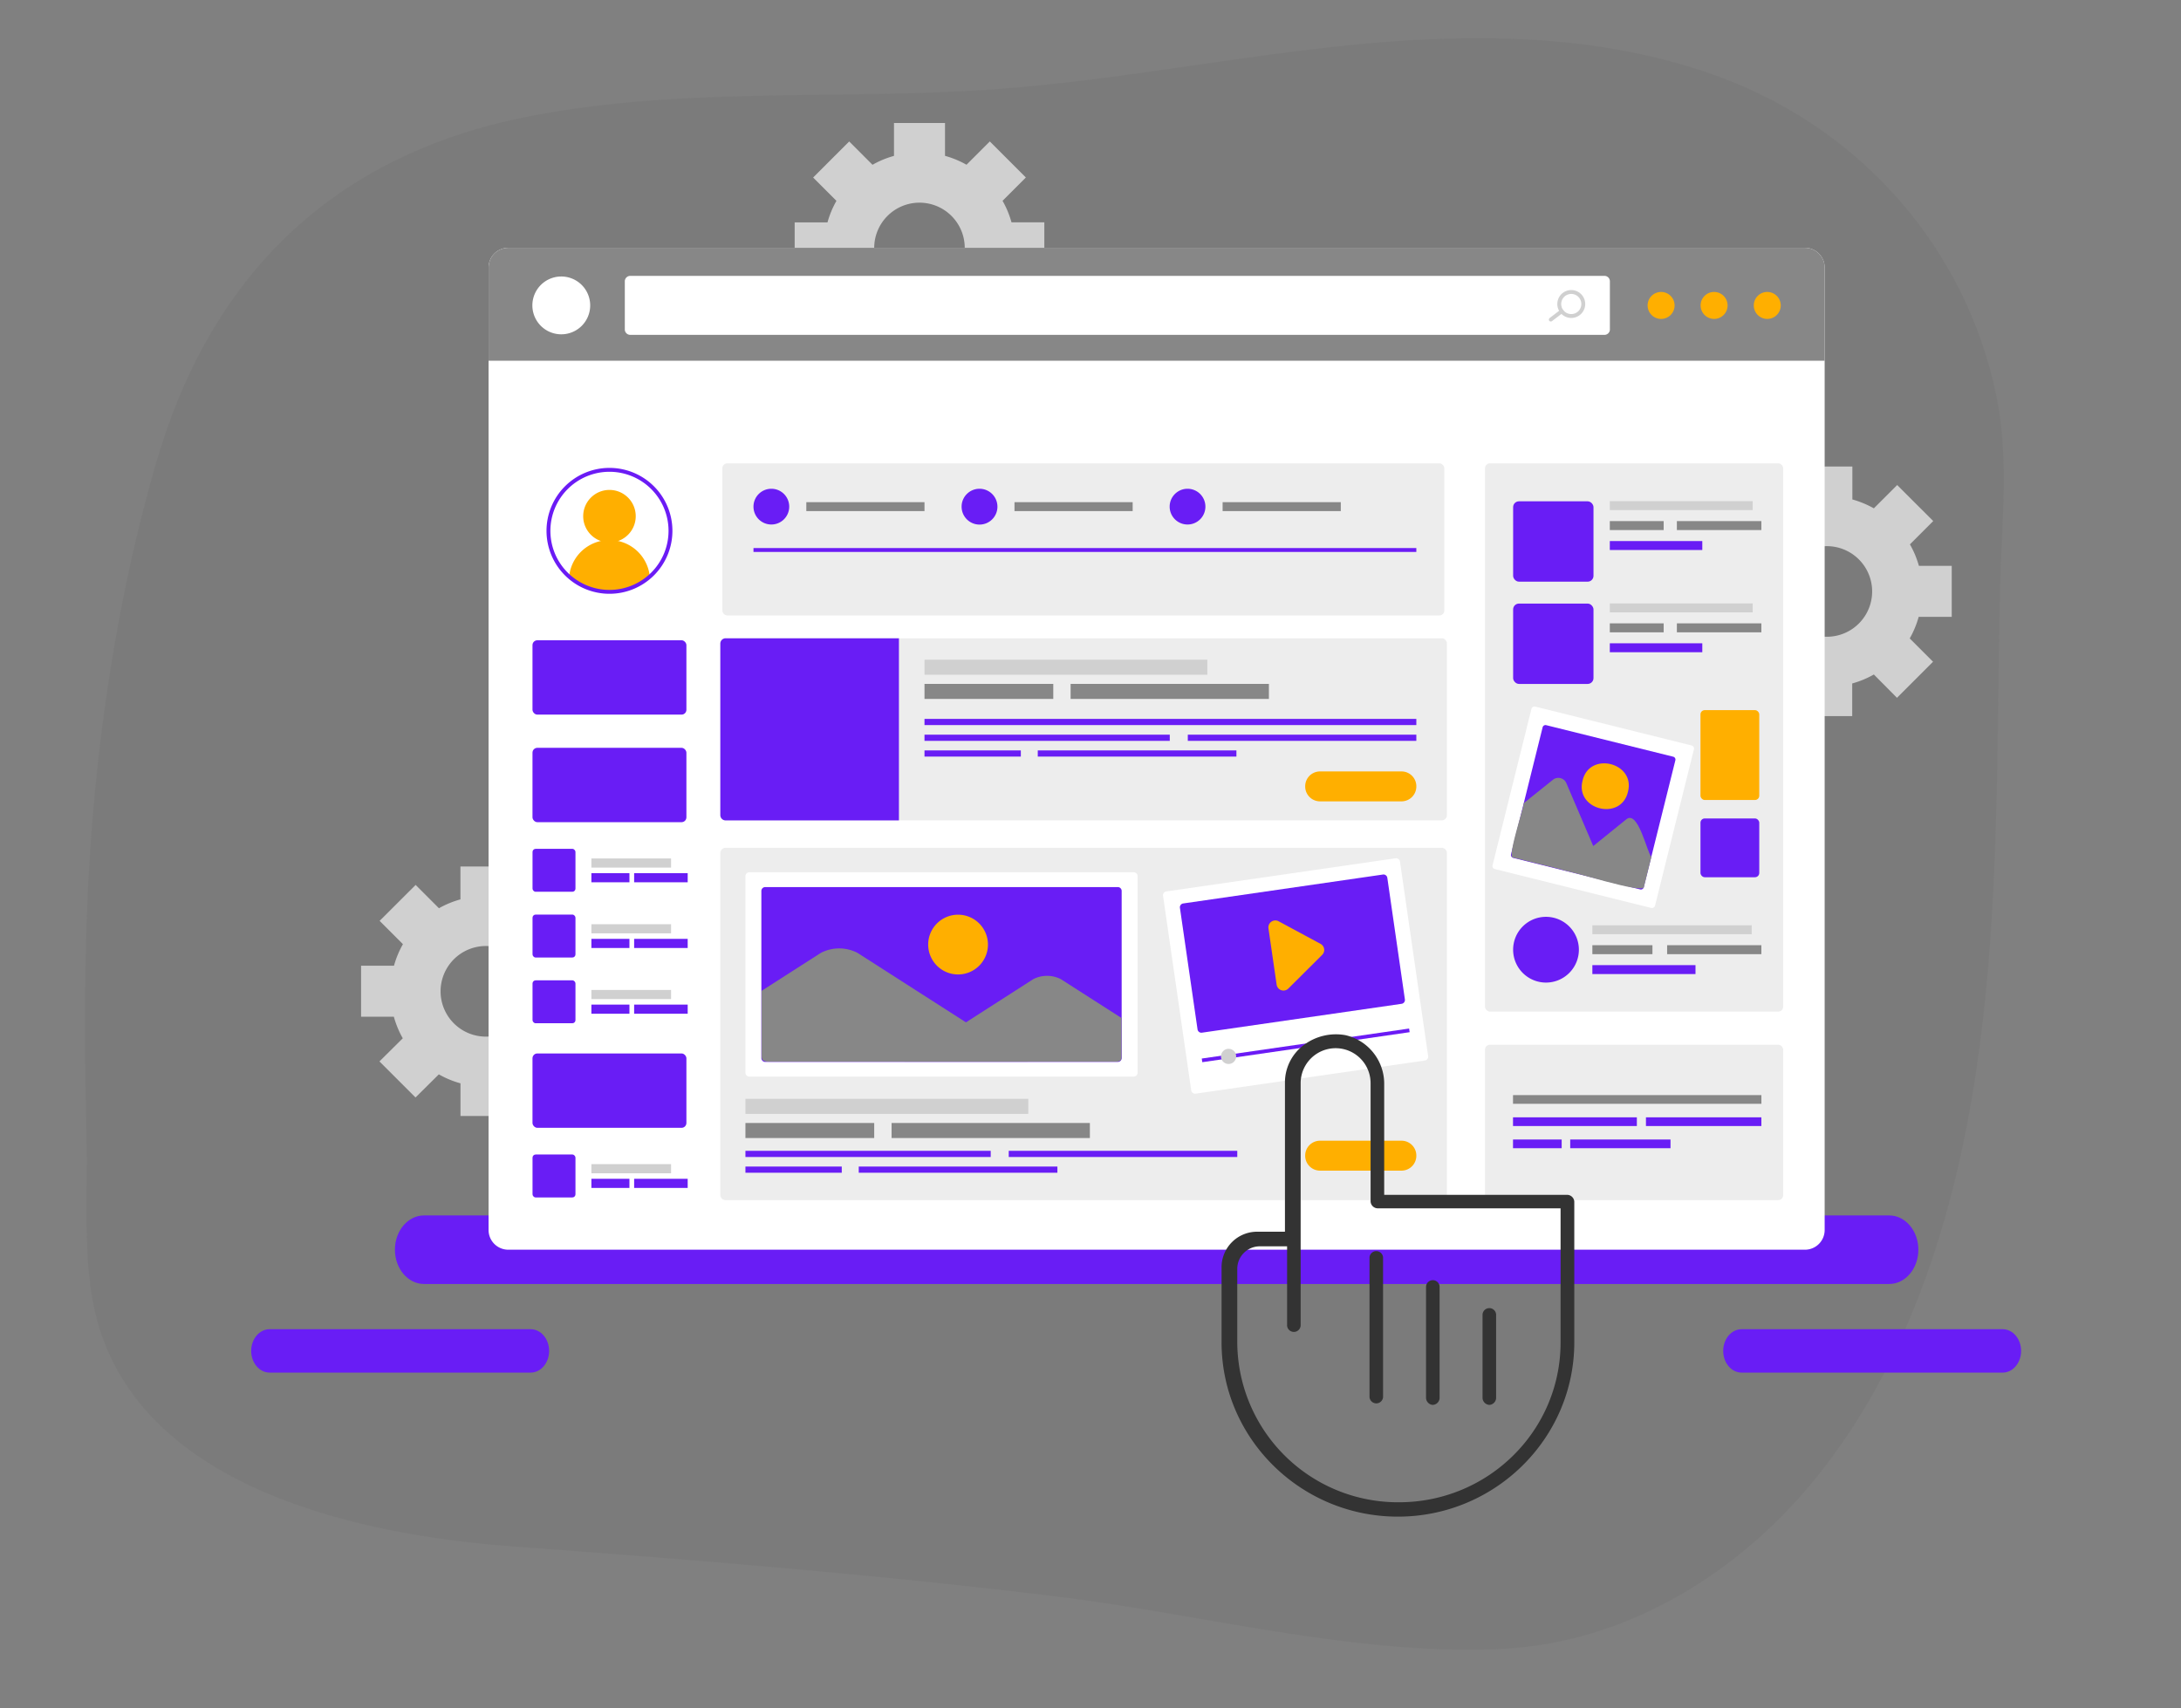 <svg xmlns="http://www.w3.org/2000/svg" viewBox="0 0 561.26 439.65"><rect x="0" y="0" width="561.26" height="439.65" fill="#808080" stroke="none"/><defs><style>.cls-1,.cls-11{fill:#333;}.cls-1{opacity:0.06;}.cls-2{fill:#691df5;}.cls-3,.cls-8{fill:#d0d0d0;}.cls-4{fill:#fff;}.cls-5{fill:#878787;}.cls-6{fill:#ffaf00;}.cls-10,.cls-7,.cls-9{fill:none;}.cls-7{stroke:#d0d0d0;stroke-linecap:round;stroke-linejoin:round;}.cls-8{opacity:0.39;}.cls-10,.cls-9{stroke:#6b1bf5;stroke-miterlimit:10;}.cls-10{stroke-width:0.95px;}</style></defs><g id="Objects"><path class="cls-1" d="M384.32,424.47c-37,1.29-75.48-9.06-112.1-13.55-46.65-5.72-93.44-9.48-140.3-12.93-38.62-2.84-95.36-14.59-107-58.48-3.81-14.35-2.29-31.49-2.65-46.39-.4-16.76-.56-33.53-.14-50.3,1-41.4,6.43-83.14,17.86-123.06,13.85-48.39,45.16-79.44,94.86-89.55,39.85-8.1,81.06-4.31,121.62-7.27,31.43-2.3,62.43-8.66,93.8-11.61S414.06,9,443.52,20.18c35.81,13.59,62.42,43.93,70.19,81.53,3.36,16.28,1.41,32.29,1,49-.44,18.7-.46,37.4-.94,56.1-.94,37-3.55,74.35-14.24,110-7.58,25.24-19.35,49.59-37,69.15S421,420,394.84,423.58C391.34,424.06,387.83,424.34,384.32,424.47Z"/><path class="cls-2" d="M493.67,321.63c0,4.87-3.36,8.82-7.49,8.82H109.11c-4.13,0-7.48-3.95-7.48-8.82h0c0-4.87,3.35-8.82,7.48-8.82H486.18c4.13,0,7.49,3.95,7.49,8.82Z"/><path class="cls-3" d="M502.26,158.76V145.63h-8.45a24.3,24.3,0,0,0-2.31-5.53l6-6-9.28-9.27-6,6a24.89,24.89,0,0,0-5.53-2.29v-8.47H463.57v8.47a24.78,24.78,0,0,0-5.54,2.29l-6-6-9.28,9.27,6,6a24.27,24.27,0,0,0-2.3,5.53H438v13.13h8.43a24.42,24.42,0,0,0,2.3,5.55l-6,6,9.28,9.28,5.95-6a24,24,0,0,0,5.57,2.31v8.41h13.12v-8.41a24.15,24.15,0,0,0,5.57-2.31l5.95,6,9.28-9.28-6-6a24.42,24.42,0,0,0,2.3-5.55Zm-32.13,5.12a11.66,11.66,0,1,1,11.65-11.66A11.66,11.66,0,0,1,470.13,163.88Z"/><path class="cls-3" d="M157.18,261.67V248.55h-8.45a24.16,24.16,0,0,0-2.3-5.54l6-6-9.28-9.28-6,6a24.21,24.21,0,0,0-5.53-2.28V223H118.49v8.47a24.21,24.21,0,0,0-5.53,2.28l-6-6L97.69,237l6,6a24.16,24.16,0,0,0-2.3,5.54H92.92v13.12h8.43a24.69,24.69,0,0,0,2.3,5.56l-6,5.95,9.28,9.28,6-5.95a24.15,24.15,0,0,0,5.57,2.31v8.41h13.12v-8.41a24.15,24.15,0,0,0,5.57-2.31l5.95,5.95,9.28-9.28-6-5.95a24.69,24.69,0,0,0,2.3-5.56Zm-32.13,5.12a11.66,11.66,0,1,1,11.65-11.65A11.66,11.66,0,0,1,125.05,266.79Z"/><path class="cls-3" d="M268.75,70.34V57.22H260.3a24.34,24.34,0,0,0-2.3-5.54l6-6-9.28-9.28-6,6a24.24,24.24,0,0,0-5.53-2.29V31.65H230.06v8.47a24.24,24.24,0,0,0-5.53,2.29l-6-6-9.28,9.28,6,6a24.34,24.34,0,0,0-2.3,5.54h-8.45V70.34h8.43a24.31,24.31,0,0,0,2.3,5.56l-6,6,9.28,9.28,6-6a24.6,24.6,0,0,0,5.57,2.31v8.41h13.12V87.5a24.6,24.6,0,0,0,5.57-2.31l5.95,6L264,81.86l-6-6a24.31,24.31,0,0,0,2.3-5.56Zm-32.13,5.12a11.65,11.65,0,1,1,11.65-11.65A11.65,11.65,0,0,1,236.62,75.46Z"/><path class="cls-4" d="M464.5,63.78H130.79a5.07,5.07,0,0,0-5.06,5.06V316.57a5.07,5.07,0,0,0,5.06,5.06H464.5a5.07,5.07,0,0,0,5.06-5.06V68.84A5.07,5.07,0,0,0,464.5,63.78Z"/><path class="cls-5" d="M130.79,63.78H464.5a5.07,5.07,0,0,1,5.06,5.06v24H125.73v-24A5.07,5.07,0,0,1,130.79,63.78Z"/><path class="cls-6" d="M451.32,78.61a3.47,3.47,0,1,0,3.46-3.47A3.46,3.46,0,0,0,451.32,78.61Z"/><path class="cls-6" d="M437.64,78.61a3.47,3.47,0,1,0,3.47-3.47A3.46,3.46,0,0,0,437.64,78.61Z"/><path class="cls-6" d="M424,78.61a3.47,3.47,0,1,0,3.47-3.47A3.46,3.46,0,0,0,424,78.61Z"/><path class="cls-4" d="M137,78.61a7.44,7.44,0,1,0,7.43-7.45A7.44,7.44,0,0,0,137,78.61Z"/><path class="cls-4" d="M162.27,86.18H412.81a1.4,1.4,0,0,0,1.48-1.31V72.35A1.4,1.4,0,0,0,412.81,71H162.27a1.41,1.41,0,0,0-1.48,1.32V84.87A1.41,1.41,0,0,0,162.27,86.18Z"/><path class="cls-7" d="M406.22,80.7a3.09,3.09,0,1,1,.59-4.33A3.09,3.09,0,0,1,406.22,80.7Z"/><line class="cls-7" x1="399.08" y1="82.25" x2="401.89" y2="80.11"/><path class="cls-8" d="M186.72,211.14H371a1.36,1.36,0,0,0,1.35-1.37V165.65a1.36,1.36,0,0,0-1.35-1.38H186.72a1.37,1.37,0,0,0-1.35,1.38v44.12A1.36,1.36,0,0,0,186.72,211.14Z"/><path class="cls-2" d="M186.72,164.27a1.37,1.37,0,0,0-1.35,1.38v44.12a1.36,1.36,0,0,0,1.35,1.37h44.61V164.27Z"/><rect class="cls-2" x="237.91" y="185.02" width="126.57" height="1.59"/><rect class="cls-2" x="237.91" y="189.08" width="63.12" height="1.59"/><rect class="cls-2" x="305.67" y="189.08" width="58.81" height="1.59"/><rect class="cls-2" x="237.91" y="193.13" width="24.79" height="1.59"/><rect class="cls-2" x="267.06" y="193.13" width="51.12" height="1.59"/><rect class="cls-3" x="237.91" y="169.79" width="72.79" height="3.87"/><rect class="cls-5" x="237.91" y="176.01" width="33.14" height="3.87"/><rect class="cls-5" x="275.51" y="176.01" width="51.03" height="3.87"/><path class="cls-6" d="M364.48,202.38a3.82,3.82,0,0,1-3.77,3.86H339.65a3.82,3.82,0,0,1-3.77-3.86h0a3.81,3.81,0,0,1,3.77-3.84h21.06a3.81,3.81,0,0,1,3.77,3.84Z"/><rect class="cls-2" x="137.04" y="164.79" width="39.61" height="19.14" rx="1.25" transform="translate(313.68 348.71) rotate(180)"/><rect class="cls-2" x="137.04" y="271.12" width="39.61" height="19.14" rx="1.25" transform="translate(313.68 561.38) rotate(180)"/><rect class="cls-2" x="137.04" y="297.13" width="11.05" height="11.05" rx="0.8"/><rect class="cls-3" x="152.19" y="299.61" width="20.5" height="2.35"/><rect class="cls-2" x="152.19" y="303.38" width="9.79" height="2.35"/><rect class="cls-2" x="163.19" y="303.38" width="13.78" height="2.35"/><rect class="cls-2" x="137.04" y="192.45" width="39.61" height="19.14" rx="1.25" transform="translate(313.68 404.05) rotate(180)"/><rect class="cls-2" x="137.04" y="218.46" width="11.05" height="11.05" rx="0.8"/><rect class="cls-3" x="152.19" y="220.94" width="20.5" height="2.35"/><rect class="cls-2" x="152.19" y="224.72" width="9.79" height="2.35"/><rect class="cls-2" x="163.19" y="224.72" width="13.78" height="2.35"/><rect class="cls-2" x="137.04" y="235.38" width="11.05" height="11.05" rx="0.8"/><rect class="cls-3" x="152.19" y="237.86" width="20.5" height="2.35"/><rect class="cls-2" x="152.19" y="241.63" width="9.79" height="2.35"/><rect class="cls-2" x="163.19" y="241.63" width="13.78" height="2.35"/><rect class="cls-2" x="137.04" y="252.3" width="11.05" height="11.05" rx="0.8"/><rect class="cls-3" x="152.19" y="254.78" width="20.5" height="2.35"/><rect class="cls-2" x="152.19" y="258.55" width="9.79" height="2.35"/><rect class="cls-2" x="163.19" y="258.55" width="13.78" height="2.35"/><rect class="cls-8" x="382.16" y="119.25" width="76.72" height="141.1" rx="1.25" transform="translate(841.04 379.6) rotate(180)"/><path class="cls-2" d="M389.39,244.41a8.46,8.46,0,1,0,8.45-8.45A8.45,8.45,0,0,0,389.39,244.41Z"/><rect class="cls-3" x="409.78" y="238.13" width="41" height="2.3"/><rect class="cls-5" x="409.78" y="243.26" width="15.46" height="2.31"/><rect class="cls-5" x="429.02" y="243.26" width="24.25" height="2.31"/><rect class="cls-2" x="409.78" y="248.39" width="26.54" height="2.3"/><rect class="cls-3" x="414.27" y="128.98" width="36.77" height="2.3"/><rect class="cls-5" x="414.27" y="134.11" width="13.86" height="2.31"/><rect class="cls-5" x="431.53" y="134.11" width="21.74" height="2.31"/><rect class="cls-2" x="414.27" y="139.25" width="23.8" height="2.3"/><rect class="cls-2" x="389.39" y="129.02" width="20.68" height="20.68" rx="1.5"/><rect class="cls-3" x="414.27" y="155.3" width="36.77" height="2.3"/><rect class="cls-5" x="414.27" y="160.43" width="13.86" height="2.31"/><rect class="cls-5" x="431.53" y="160.43" width="21.74" height="2.31"/><rect class="cls-2" x="414.27" y="165.56" width="23.8" height="2.3"/><rect class="cls-2" x="389.39" y="155.34" width="20.68" height="20.68" rx="1.5"/><rect class="cls-6" x="437.6" y="182.76" width="15.13" height="23.13" rx="1.1"/><rect class="cls-2" x="437.6" y="210.64" width="15.13" height="15.13" rx="1.1"/><path class="cls-8" d="M186.72,308.87H371a1.36,1.36,0,0,0,1.35-1.37V219.57A1.36,1.36,0,0,0,371,218.2H186.72a1.36,1.36,0,0,0-1.35,1.37V307.5A1.36,1.36,0,0,0,186.72,308.87Z"/><path class="cls-4" d="M192.83,224.49h98.92a1,1,0,0,1,1,1v50.59a1,1,0,0,1-1,1H192.83a1,1,0,0,1-1-1V225.49A1,1,0,0,1,192.83,224.49Z"/><path class="cls-2" d="M196.93,228.3h90.72a1,1,0,0,1,1,1v43a1,1,0,0,1-1,1H196.93a1,1,0,0,1-1-1v-43A1,1,0,0,1,196.93,228.3Z"/><path class="cls-2" d="M261.36,254.88a16.57,16.57,0,1,1-16.57-16.56A16.57,16.57,0,0,1,261.36,254.88Z"/><path class="cls-6" d="M254.24,243.1a7.69,7.69,0,1,1-7.69-7.69A7.69,7.69,0,0,1,254.24,243.1Z"/><path class="cls-5" d="M288.61,271.89V262L273,252a7.8,7.8,0,0,0-7.1,0l-33.1,21.24H287C288.56,273.27,288.61,272.65,288.61,271.89Z"/><path class="cls-5" d="M211.25,245.23,196,255v16.85c0,.76.21,1.38,1.77,1.38h66.6l-43.71-28A10.26,10.26,0,0,0,211.25,245.23Z"/><rect class="cls-2" x="191.83" y="296.18" width="63.12" height="1.59"/><rect class="cls-2" x="259.59" y="296.18" width="58.81" height="1.59"/><rect class="cls-2" x="191.83" y="300.23" width="24.79" height="1.59"/><rect class="cls-2" x="220.99" y="300.23" width="51.12" height="1.59"/><rect class="cls-3" x="191.83" y="282.8" width="72.79" height="3.87"/><rect class="cls-5" x="191.83" y="289.02" width="33.14" height="3.87"/><rect class="cls-5" x="229.44" y="289.02" width="51.03" height="3.87"/><path class="cls-6" d="M364.48,297.43a3.82,3.82,0,0,1-3.77,3.85H339.65a3.82,3.82,0,0,1-3.77-3.85h0a3.81,3.81,0,0,1,3.77-3.85h21.06a3.81,3.81,0,0,1,3.77,3.85Z"/><rect class="cls-8" x="185.9" y="119.25" width="185.79" height="39.14" rx="1.25" transform="translate(557.58 277.64) rotate(180)"/><path class="cls-2" d="M193.9,130.4a4.6,4.6,0,1,0,4.6-4.61A4.6,4.6,0,0,0,193.9,130.4Z"/><rect class="cls-5" x="207.5" y="129.24" width="30.41" height="2.3"/><path class="cls-2" d="M247.46,130.4a4.61,4.61,0,1,0,4.6-4.61A4.6,4.6,0,0,0,247.46,130.4Z"/><rect class="cls-5" x="261.07" y="129.24" width="30.41" height="2.3"/><path class="cls-2" d="M301,130.4a4.6,4.6,0,1,0,4.6-4.61A4.6,4.6,0,0,0,301,130.4Z"/><rect class="cls-5" x="314.63" y="129.24" width="30.41" height="2.3"/><line class="cls-9" x1="193.9" y1="141.55" x2="364.48" y2="141.55"/><rect class="cls-8" x="382.16" y="268.89" width="76.72" height="39.98" rx="1.25" transform="translate(841.04 577.75) rotate(180)"/><rect class="cls-5" x="389.36" y="281.84" width="63.92" height="2.24"/><rect class="cls-2" x="389.36" y="287.56" width="31.87" height="2.24"/><rect class="cls-2" x="423.57" y="287.56" width="29.7" height="2.24"/><rect class="cls-2" x="389.36" y="293.27" width="12.52" height="2.24"/><rect class="cls-2" x="404.08" y="293.27" width="25.81" height="2.24"/><path class="cls-2" d="M520.11,347.68c0,3.08-2.12,5.58-4.74,5.58H448.19c-2.62,0-4.74-2.5-4.74-5.58h0c0-3.09,2.12-5.59,4.74-5.59h67.18c2.62,0,4.74,2.5,4.74,5.59Z"/><path class="cls-4" d="M366.67,272.94l-59,8.53a1,1,0,0,1-1.12-.84l-7.25-50.08a1,1,0,0,1,.84-1.13l59-8.53a1,1,0,0,1,1.13.84l7.25,50.08A1,1,0,0,1,366.67,272.94Z"/><path class="cls-2" d="M360.72,258.34l-51.45,7.44a1,1,0,0,1-1.09-.82l-4.54-31.34a1,1,0,0,1,.82-1.1l51.45-7.45a1,1,0,0,1,1.1.82l4.53,31.35A1,1,0,0,1,360.72,258.34Z"/><path class="cls-6" d="M326.42,238.9l2.11,14.53a1.78,1.78,0,0,0,3,1l8.72-8.68a1.78,1.78,0,0,0-.41-2.83L329,237.08A1.79,1.79,0,0,0,326.42,238.9Z"/><line class="cls-10" x1="309.33" y1="272.9" x2="362.69" y2="265.18"/><path class="cls-3" d="M318.09,271.59a1.95,1.95,0,1,1-2.21-1.64A1.95,1.95,0,0,1,318.09,271.59Z"/><path class="cls-2" d="M141.31,347.68c0,3.08-2.13,5.58-4.75,5.58H69.39c-2.62,0-4.75-2.5-4.75-5.58h0c0-3.09,2.13-5.59,4.75-5.59h67.17c2.62,0,4.75,2.5,4.75,5.59Z"/><path class="cls-4" d="M141.14,136.62a15.7,15.7,0,1,0,15.7-15.7A15.7,15.7,0,0,0,141.14,136.62Z"/><path class="cls-6" d="M150.08,132.85a6.76,6.76,0,1,0,6.76-6.76A6.76,6.76,0,0,0,150.08,132.85Z"/><path class="cls-6" d="M156.84,152.32a15.65,15.65,0,0,1-10.38-3.92,10.43,10.43,0,0,1,20.76,0A15.65,15.65,0,0,1,156.84,152.32Z"/><path class="cls-9" d="M141.14,136.62a15.7,15.7,0,1,0,15.7-15.7A15.7,15.7,0,0,0,141.14,136.62Z"/><path class="cls-4" d="M424.92,233.67l-40.22-10a.82.82,0,0,1-.6-1l10-40.22a.82.82,0,0,1,1-.59l40.22,10a.81.81,0,0,1,.59,1l-10,40.22A.82.82,0,0,1,424.92,233.67Z"/><path class="cls-2" d="M422.1,228.91l-32.69-8.12a.75.75,0,0,1-.56-.91l8.13-32.7a.76.76,0,0,1,.91-.55l32.7,8.12a.76.76,0,0,1,.55.92L423,228.36A.75.75,0,0,1,422.1,228.91Z"/><path class="cls-2" d="M421.81,214c-4.17,16.44-29.18,10.22-25.17-6.25C400.8,191.33,425.82,197.54,421.81,214Z"/><path class="cls-6" d="M418.94,203.79c-1.77,7.61-13.67,4.65-11.68-2.9C409,193.29,420.93,196.25,418.94,203.79Z"/><path class="cls-5" d="M423.07,228.16l1.89-7.61c-1.14-1.24-3.42-12.24-6.48-9.66L402.27,224C402.86,223.62,423.69,230.52,423.07,228.16Z"/><path class="cls-5" d="M399.6,200.71l-7.49,6c.21.63-4.44,14.29-2.71,14l24.48,6.08-10.82-25.3A2.24,2.24,0,0,0,399.6,200.71Z"/><g id="_99_Interactive_Interface_Touch" data-name="99, Interactive, Interface, Touch"><path class="cls-11" d="M352.43,323.61v35.95a1.75,1.75,0,0,0,3.49,0V323.61a1.75,1.75,0,0,0-3.49,0Z"/><path class="cls-11" d="M368.72,361.57a1.86,1.86,0,0,0,1.75-1.72V331.09a1.75,1.75,0,0,0-3.49,0v28.76A1.86,1.86,0,0,0,368.72,361.57Z"/><path class="cls-11" d="M383.27,361.57a1.86,1.86,0,0,0,1.74-1.72V338.28a1.75,1.75,0,0,0-3.49,0v21.57A1.87,1.87,0,0,0,383.27,361.57Z"/><path class="cls-11" d="M403.34,307.51H356.21V278.75a12.82,12.82,0,0,0-10-12.34,13.78,13.78,0,0,0-10.7,2.55,12,12,0,0,0-4.84,9.5V317h-7a9.14,9.14,0,0,0-9.31,9.2v19.27c0,24.73,20.37,44.86,45.38,44.86s45.39-20.13,45.39-44.86V309.23A1.87,1.87,0,0,0,403.34,307.51Zm-1.74,38c0,22.72-18.62,41.12-41.6,41.12a41.35,41.35,0,0,1-41.6-41.12v-19a5.79,5.79,0,0,1,5.82-5.75h7v20.41a1.75,1.75,0,0,0,3.49,0v-62.4a9,9,0,0,1,18,0v30.48a1.87,1.87,0,0,0,1.75,1.73H401.6Z"/></g></g></svg>